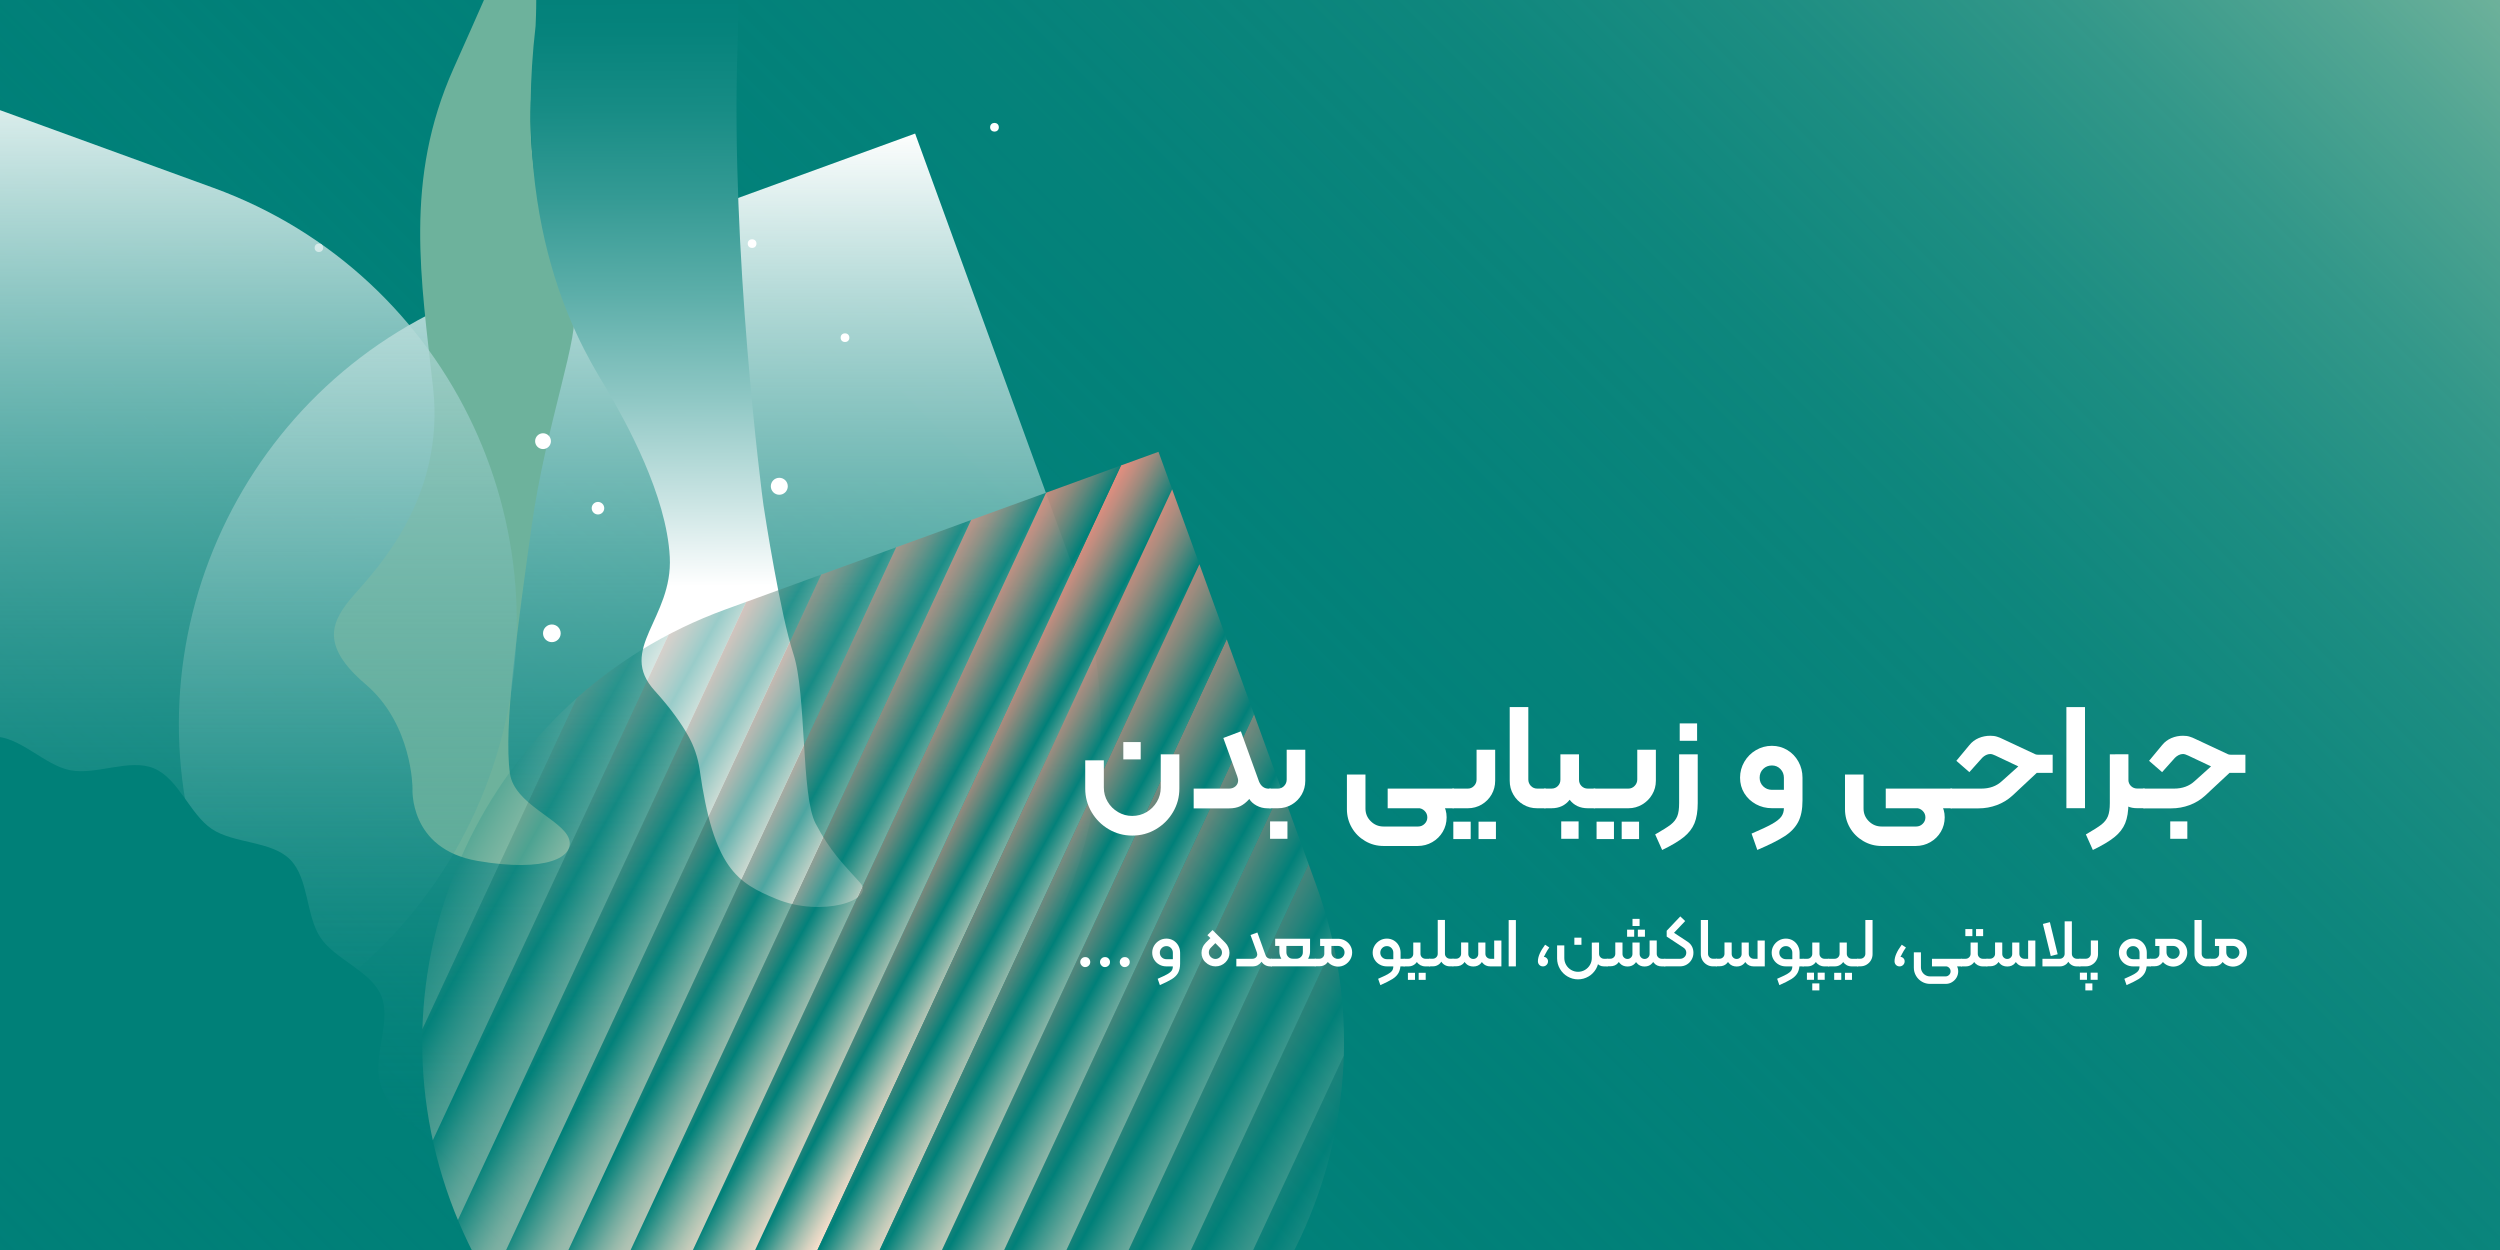 <?xml version="1.0" encoding="utf-8"?>
<!-- Generator: Adobe Illustrator 28.4.1, SVG Export Plug-In . SVG Version: 6.00 Build 0)  -->
<svg version="1.1" id="Layer_1" xmlns="http://www.w3.org/2000/svg" xmlns:xlink="http://www.w3.org/1999/xlink" x="0px" y="0px"
	 viewBox="0 0 430 215" style="enable-background:new 0 0 430 215;" xml:space="preserve">
<rect x="0" y="0" width="430" height="215" fill="#333333" stroke="none"/>
<style type="text/css">
	
		.st0{clip-path:url(#SVGID_00000094594849949212583590000013026545716752619703_);fill:url(#SVGID_00000156586267582932437070000006220270766822556577_);}
	.st1{clip-path:url(#SVGID_00000094594849949212583590000013026545716752619703_);fill:none;}
	
		.st2{clip-path:url(#SVGID_00000094594849949212583590000013026545716752619703_);fill:url(#SVGID_00000084521164016430613080000002232448953787356090_);}
	.st3{clip-path:url(#SVGID_00000094594849949212583590000013026545716752619703_);fill:#6DB29C;}
	
		.st4{clip-path:url(#SVGID_00000094594849949212583590000013026545716752619703_);fill:url(#SVGID_00000056413315786159403930000011833984911155817859_);}
	.st5{clip-path:url(#SVGID_00000094594849949212583590000013026545716752619703_);}
	.st6{fill:#FFFFFF;}
	
		.st7{clip-path:url(#SVGID_00000094594849949212583590000013026545716752619703_);fill:url(#SVGID_00000061466525359911481650000003998697219920358072_);}
	.st8{clip-path:url(#SVGID_00000088131516466358777300000010859601764462568068_);}
	.st9{fill:url(#SVGID_00000101078420470362709290000014723713115572990106_);}
	.st10{opacity:0.9;fill:url(#SVGID_00000031928034159711722660000015847092876742476715_);}
	.st11{opacity:0.2;fill:url(#SVGID_00000152236163352112139560000017551385636012359608_);}
	.st12{opacity:0.1;fill:url(#SVGID_00000075122448661657161310000010139723161313513658_);}
	.st13{opacity:0.8;fill:url(#SVGID_00000142177482127709452140000000336192107993411252_);}
	.st14{opacity:0.7;fill:url(#SVGID_00000104664782683957222580000007633685331536213438_);}
	.st15{opacity:0.6;fill:url(#SVGID_00000067957627532626154380000015983235479101587115_);}
	.st16{opacity:0.5;fill:url(#SVGID_00000150806381364853711720000003405859242671744440_);}
	.st17{opacity:0.4;fill:url(#SVGID_00000154405476986022348450000016303080454065454476_);}
	.st18{opacity:0.3;fill:url(#SVGID_00000080907509919681068020000015737393649005104539_);}
	.st19{opacity:0.1;fill:url(#SVGID_00000032626286804305564360000007788996562861536408_);}
	.st20{opacity:0.2;fill:url(#SVGID_00000081624240596203498690000016575821724150152629_);}
	.st21{opacity:0.9;fill:url(#SVGID_00000090975116672158388690000000960529498810798764_);}
	.st22{opacity:0.3;fill:url(#SVGID_00000086687740594626678200000005256163802988129416_);}
	.st23{opacity:0.4;fill:url(#SVGID_00000058548162570054296600000009947556970867812507_);}
	.st24{opacity:0.5;fill:url(#SVGID_00000150811938851072315870000007209521259072258448_);}
	.st25{opacity:0.6;fill:url(#SVGID_00000108269015315934775090000012455847353704447678_);}
	.st26{opacity:0.7;fill:url(#SVGID_00000138552431397507831920000015885290174637612724_);}
	.st27{opacity:0.8;fill:url(#SVGID_00000175283456566219373650000012261489099124148916_);}
	.st28{clip-path:url(#SVGID_00000094594849949212583590000013026545716752619703_);fill:#008078;}
</style>
<g>
	<g>
		<g>
			<defs>
				<rect id="SVGID_1_" x="0" width="430" height="215"/>
			</defs>
			<use xlink:href="#SVGID_1_"  style="overflow:visible;fill:#008078;"/>
			<clipPath id="SVGID_00000010270290362750533170000018423226742914972820_">
				<use xlink:href="#SVGID_1_"  style="overflow:visible;"/>
			</clipPath>
			
				<linearGradient id="SVGID_00000138532476985906524410000016852913630106767746_" gradientUnits="userSpaceOnUse" x1="865.681" y1="975.995" x2="1188.181" y2="1298.495" gradientTransform="matrix(0 -1 1 0 -922.245 1134.431)">
				<stop  offset="0" style="stop-color:#008079;stop-opacity:0"/>
				<stop  offset="0.442" style="stop-color:#02817A;stop-opacity:0.442"/>
				<stop  offset="0.601" style="stop-color:#09847C;stop-opacity:0.601"/>
				<stop  offset="0.715" style="stop-color:#14897F;stop-opacity:0.715"/>
				<stop  offset="0.806" style="stop-color:#259185;stop-opacity:0.806"/>
				<stop  offset="0.885" style="stop-color:#3B9B8C;stop-opacity:0.885"/>
				<stop  offset="0.953" style="stop-color:#56A794;stop-opacity:0.953"/>
				<stop  offset="1" style="stop-color:#6DB19B"/>
			</linearGradient>
			
				<polygon style="clip-path:url(#SVGID_00000010270290362750533170000018423226742914972820_);fill:url(#SVGID_00000138532476985906524410000016852913630106767746_);" points="
				430,0 430,215 0,215 0,0 			"/>
			
				<rect x="0" style="clip-path:url(#SVGID_00000010270290362750533170000018423226742914972820_);fill:none;" width="215" height="215"/>
			
				<linearGradient id="SVGID_00000104703927607387747720000000878142452106505100_" gradientUnits="userSpaceOnUse" x1="1495.856" y1="488.832" x2="1572.288" y2="324.923" gradientTransform="matrix(-0.906 -0.423 -0.423 0.906 1672.334 392.968)">
				<stop  offset="0" style="stop-color:#008078;stop-opacity:0"/>
				<stop  offset="0.509" style="stop-color:#80C0BC;stop-opacity:0.509"/>
				<stop  offset="1" style="stop-color:#FFFFFF"/>
			</linearGradient>
			
				<path style="clip-path:url(#SVGID_00000010270290362750533170000018423226742914972820_);fill:url(#SVGID_00000104703927607387747720000000878142452106505100_);" d="
				M82.93,50.08l74.47-27.11l27.11,74.47c14.97,41.13-6.24,86.61-47.37,101.58l0,0c-41.13,14.97-86.61-6.24-101.58-47.37l0,0
				C20.6,110.53,41.8,65.05,82.93,50.08z"/>
			<path style="clip-path:url(#SVGID_00000010270290362750533170000018423226742914972820_);fill:#6DB29C;" d="M70.95,135.56
				c0,0-0.01-10.99-8.04-17.84c-8.03-6.85-5.9-10.96-1.98-15.45c3.92-4.48,15.62-16.67,13.57-35.47c-2.05-18.8-5.05-35.82,3.5-55
				s11.32-25.02,12.32-34.15c1-9.14,3.18,20.28,1.24,36.85c-1.94,16.56,5.42,36.04,6.96,39.05c1.54,3.01-4.66,19.62-7.07,36.9
				c-2.41,17.28-4.86,34.69-3.74,42.57c0.71,5.27,8.86,7.88,10.11,11.14c1.24,3.26-3.85,5.96-15.71,3.91S70.95,135.56,70.95,135.56z
				"/>
			
				<linearGradient id="SVGID_00000172419601410204779940000013444611461826181044_" gradientUnits="userSpaceOnUse" x1="114.104" y1="100.856" x2="113.571" y2="-35.627">
				<stop  offset="0" style="stop-color:#FFFFFF"/>
				<stop  offset="0.103" style="stop-color:#CCE5E4"/>
				<stop  offset="0.238" style="stop-color:#8EC7C4"/>
				<stop  offset="0.369" style="stop-color:#5CAEA9"/>
				<stop  offset="0.49" style="stop-color:#349A94"/>
				<stop  offset="0.601" style="stop-color:#178C85"/>
				<stop  offset="0.698" style="stop-color:#06837C"/>
				<stop  offset="0.769" style="stop-color:#008079"/>
			</linearGradient>
			
				<path style="clip-path:url(#SVGID_00000010270290362750533170000018423226742914972820_);fill:url(#SVGID_00000172419601410204779940000013444611461826181044_);" d="
				M120.34,132.37c-0.29-2.05-0.96-4.03-1.98-5.84c-1.11-1.96-2.89-4.58-5.73-7.7c-6.55-7.18,3.13-12.42,2.57-23.05
				c-0.56-10.63-7.5-23.13-10.82-28.8S87.81,41.71,92.12,4.49C93.83-27.23,79.4-50.55,79.4-50.55s17.18-19.92,41.14-6.8
				c0,0,7.49,30.89,6.31,65.63c-1.19,34.74,4.19,76.77,4.47,78.63c0.28,1.87,2.89,18.7,5.14,25.55c2.26,6.85,1.31,24.35,3.81,29.16
				c2.5,4.81,4.84,7.07,7.68,10.22c2.71,3.01-6.65,5.99-14.42,2.78C126.79,151.84,122.74,149.37,120.34,132.37z"/>
			<g style="clip-path:url(#SVGID_00000010270290362750533170000018423226742914972820_);">
				<circle class="st6" cx="145.34" cy="58.08" r="0.75"/>
				<circle class="st6" cx="94.92" cy="108.93" r="1.52"/>
				<circle class="st6" cx="93.4" cy="75.88" r="1.36"/>
				<circle class="st6" cx="54.85" cy="42.62" r="0.73"/>
				<circle class="st6" cx="102.85" cy="87.41" r="1.08"/>
				<circle class="st6" cx="134.04" cy="83.64" r="1.46"/>
				<circle class="st6" cx="129.36" cy="41.9" r="0.75"/>
				<circle class="st6" cx="171.05" cy="21.89" r="0.75"/>
			</g>
			
				<linearGradient id="SVGID_00000142886313691976315480000017593659752128356511_" gradientUnits="userSpaceOnUse" x1="229.734" y1="-121.174" x2="306.167" y2="-285.084" gradientTransform="matrix(0.906 -0.423 0.423 0.906 -147.397 392.968)">
				<stop  offset="0" style="stop-color:#008078;stop-opacity:0"/>
				<stop  offset="0.509" style="stop-color:#80C0BC;stop-opacity:0.509"/>
				<stop  offset="1" style="stop-color:#FFFFFF"/>
			</linearGradient>
			
				<path style="clip-path:url(#SVGID_00000010270290362750533170000018423226742914972820_);fill:url(#SVGID_00000142886313691976315480000017593659752128356511_);" d="
				M36.71,32.31L-37.76,5.2l-27.11,74.47c-14.97,41.13,6.24,86.61,47.37,101.58l0,0c41.13,14.97,86.61-6.24,101.58-47.37l0,0
				C99.05,92.76,77.84,47.28,36.71,32.31z"/>
			
				<rect x="-1.19" style="clip-path:url(#SVGID_00000010270290362750533170000018423226742914972820_);fill:none;" width="215" height="215"/>
			<g style="clip-path:url(#SVGID_00000010270290362750533170000018423226742914972820_);">
				<defs>
					<path id="SVGID_00000183948555855765236320000002691480278967194550_" d="M77.42,206.4L77.42,206.4
						c-14.97-41.13,6.24-86.61,47.37-101.58l74.47-27.11l27.11,74.47c14.97,41.13-6.24,86.61-47.37,101.58l0,0
						C137.87,268.74,92.39,247.53,77.42,206.4z"/>
				</defs>
				<clipPath id="SVGID_00000118381332917018205460000013335595344333222030_">
					<use xlink:href="#SVGID_00000183948555855765236320000002691480278967194550_"  style="overflow:visible;"/>
				</clipPath>
				<g style="clip-path:url(#SVGID_00000118381332917018205460000013335595344333222030_);">
					
						<linearGradient id="SVGID_00000113321146097585878690000002676024038544924095_" gradientUnits="userSpaceOnUse" x1="6668.165" y1="3628.714" x2="6691.135" y2="3630.321" gradientTransform="matrix(0.906 0.423 -0.423 0.906 -4361.087 -5947.98)">
						<stop  offset="0" style="stop-color:#F79080"/>
						<stop  offset="0.053" style="stop-color:#F19080"/>
						<stop  offset="0.125" style="stop-color:#DF8E7F"/>
						<stop  offset="0.208" style="stop-color:#C28D7F"/>
						<stop  offset="0.3" style="stop-color:#9A8A7D"/>
						<stop  offset="0.398" style="stop-color:#66877C"/>
						<stop  offset="0.501" style="stop-color:#28837A"/>
						<stop  offset="0.562" style="stop-color:#008079"/>
						<stop  offset="0.584" style="stop-color:#10867E"/>
						<stop  offset="0.703" style="stop-color:#64A69A"/>
						<stop  offset="0.808" style="stop-color:#A6BFB0"/>
						<stop  offset="0.896" style="stop-color:#D6D2C0"/>
						<stop  offset="0.962" style="stop-color:#F4DDCA"/>
						<stop  offset="1" style="stop-color:#FFE1CE"/>
					</linearGradient>
					<polygon style="fill:url(#SVGID_00000113321146097585878690000002676024038544924095_);" points="122.8,253.18 114,249.07 
						194.86,75.67 203.66,79.77 					"/>
					
						<linearGradient id="SVGID_00000160187231807158853410000008001726327745294995_" gradientUnits="userSpaceOnUse" x1="6658.46" y1="3628.714" x2="6681.431" y2="3630.321" gradientTransform="matrix(0.906 0.423 -0.423 0.906 -4361.087 -5947.98)">
						<stop  offset="0" style="stop-color:#F79080"/>
						<stop  offset="0.053" style="stop-color:#F19080"/>
						<stop  offset="0.125" style="stop-color:#DF8E7F"/>
						<stop  offset="0.208" style="stop-color:#C28D7F"/>
						<stop  offset="0.3" style="stop-color:#9A8A7D"/>
						<stop  offset="0.398" style="stop-color:#66877C"/>
						<stop  offset="0.501" style="stop-color:#28837A"/>
						<stop  offset="0.562" style="stop-color:#008079"/>
						<stop  offset="0.584" style="stop-color:#10867E"/>
						<stop  offset="0.703" style="stop-color:#64A69A"/>
						<stop  offset="0.808" style="stop-color:#A6BFB0"/>
						<stop  offset="0.896" style="stop-color:#D6D2C0"/>
						<stop  offset="0.962" style="stop-color:#F4DDCA"/>
						<stop  offset="1" style="stop-color:#FFE1CE"/>
					</linearGradient>
					<polygon style="opacity:0.9;fill:url(#SVGID_00000160187231807158853410000008001726327745294995_);" points="114,249.07 
						105.21,244.97 186.07,71.57 194.86,75.67 					"/>
					
						<linearGradient id="SVGID_00000114755323183710878010000013621979300924308361_" gradientUnits="userSpaceOnUse" x1="6590.533" y1="3628.714" x2="6613.503" y2="3630.321" gradientTransform="matrix(0.906 0.423 -0.423 0.906 -4361.087 -5947.98)">
						<stop  offset="0" style="stop-color:#F79080"/>
						<stop  offset="0.053" style="stop-color:#F19080"/>
						<stop  offset="0.125" style="stop-color:#DF8E7F"/>
						<stop  offset="0.208" style="stop-color:#C28D7F"/>
						<stop  offset="0.3" style="stop-color:#9A8A7D"/>
						<stop  offset="0.398" style="stop-color:#66877C"/>
						<stop  offset="0.501" style="stop-color:#28837A"/>
						<stop  offset="0.562" style="stop-color:#008079"/>
						<stop  offset="0.584" style="stop-color:#10867E"/>
						<stop  offset="0.703" style="stop-color:#64A69A"/>
						<stop  offset="0.808" style="stop-color:#A6BFB0"/>
						<stop  offset="0.896" style="stop-color:#D6D2C0"/>
						<stop  offset="0.962" style="stop-color:#F4DDCA"/>
						<stop  offset="1" style="stop-color:#FFE1CE"/>
					</linearGradient>
					<polygon style="opacity:0.2;fill:url(#SVGID_00000114755323183710878010000013621979300924308361_);" points="52.44,220.37 
						43.64,216.27 124.51,42.86 133.3,46.96 					"/>
					
						<linearGradient id="SVGID_00000108280199784472853530000006085026264211874476_" gradientUnits="userSpaceOnUse" x1="6580.829" y1="3628.714" x2="6603.799" y2="3630.321" gradientTransform="matrix(0.906 0.423 -0.423 0.906 -4361.087 -5947.98)">
						<stop  offset="0" style="stop-color:#F79080"/>
						<stop  offset="0.053" style="stop-color:#F19080"/>
						<stop  offset="0.125" style="stop-color:#DF8E7F"/>
						<stop  offset="0.208" style="stop-color:#C28D7F"/>
						<stop  offset="0.3" style="stop-color:#9A8A7D"/>
						<stop  offset="0.398" style="stop-color:#66877C"/>
						<stop  offset="0.501" style="stop-color:#28837A"/>
						<stop  offset="0.562" style="stop-color:#008079"/>
						<stop  offset="0.584" style="stop-color:#10867E"/>
						<stop  offset="0.703" style="stop-color:#64A69A"/>
						<stop  offset="0.808" style="stop-color:#A6BFB0"/>
						<stop  offset="0.896" style="stop-color:#D6D2C0"/>
						<stop  offset="0.962" style="stop-color:#F4DDCA"/>
						<stop  offset="1" style="stop-color:#FFE1CE"/>
					</linearGradient>
					<polygon style="opacity:0.1;fill:url(#SVGID_00000108280199784472853530000006085026264211874476_);" points="43.64,216.27 
						34.85,212.17 115.71,38.76 124.51,42.86 					"/>
					
						<linearGradient id="SVGID_00000078729662419932748140000014143670552565265584_" gradientUnits="userSpaceOnUse" x1="6648.756" y1="3628.714" x2="6671.727" y2="3630.321" gradientTransform="matrix(0.906 0.423 -0.423 0.906 -4361.087 -5947.98)">
						<stop  offset="0" style="stop-color:#F79080"/>
						<stop  offset="0.053" style="stop-color:#F19080"/>
						<stop  offset="0.125" style="stop-color:#DF8E7F"/>
						<stop  offset="0.208" style="stop-color:#C28D7F"/>
						<stop  offset="0.3" style="stop-color:#9A8A7D"/>
						<stop  offset="0.398" style="stop-color:#66877C"/>
						<stop  offset="0.501" style="stop-color:#28837A"/>
						<stop  offset="0.562" style="stop-color:#008079"/>
						<stop  offset="0.584" style="stop-color:#10867E"/>
						<stop  offset="0.703" style="stop-color:#64A69A"/>
						<stop  offset="0.808" style="stop-color:#A6BFB0"/>
						<stop  offset="0.896" style="stop-color:#D6D2C0"/>
						<stop  offset="0.962" style="stop-color:#F4DDCA"/>
						<stop  offset="1" style="stop-color:#FFE1CE"/>
					</linearGradient>
					<polygon style="opacity:0.8;fill:url(#SVGID_00000078729662419932748140000014143670552565265584_);" points="105.21,244.97 
						96.41,240.87 177.27,67.47 186.07,71.57 					"/>
					
						<linearGradient id="SVGID_00000075164733052483541790000005171660598426842029_" gradientUnits="userSpaceOnUse" x1="6639.052" y1="3628.714" x2="6662.023" y2="3630.321" gradientTransform="matrix(0.906 0.423 -0.423 0.906 -4361.087 -5947.98)">
						<stop  offset="0" style="stop-color:#F79080"/>
						<stop  offset="0.053" style="stop-color:#F19080"/>
						<stop  offset="0.125" style="stop-color:#DF8E7F"/>
						<stop  offset="0.208" style="stop-color:#C28D7F"/>
						<stop  offset="0.3" style="stop-color:#9A8A7D"/>
						<stop  offset="0.398" style="stop-color:#66877C"/>
						<stop  offset="0.501" style="stop-color:#28837A"/>
						<stop  offset="0.562" style="stop-color:#008079"/>
						<stop  offset="0.584" style="stop-color:#10867E"/>
						<stop  offset="0.703" style="stop-color:#64A69A"/>
						<stop  offset="0.808" style="stop-color:#A6BFB0"/>
						<stop  offset="0.896" style="stop-color:#D6D2C0"/>
						<stop  offset="0.962" style="stop-color:#F4DDCA"/>
						<stop  offset="1" style="stop-color:#FFE1CE"/>
					</linearGradient>
					<polygon style="opacity:0.7;fill:url(#SVGID_00000075164733052483541790000005171660598426842029_);" points="96.41,240.87 
						87.62,236.77 168.48,63.36 177.27,67.47 					"/>
					
						<linearGradient id="SVGID_00000031204526968424573820000006087484685469472191_" gradientUnits="userSpaceOnUse" x1="6629.349" y1="3628.714" x2="6652.319" y2="3630.321" gradientTransform="matrix(0.906 0.423 -0.423 0.906 -4361.087 -5947.98)">
						<stop  offset="0" style="stop-color:#F79080"/>
						<stop  offset="0.053" style="stop-color:#F19080"/>
						<stop  offset="0.125" style="stop-color:#DF8E7F"/>
						<stop  offset="0.208" style="stop-color:#C28D7F"/>
						<stop  offset="0.3" style="stop-color:#9A8A7D"/>
						<stop  offset="0.398" style="stop-color:#66877C"/>
						<stop  offset="0.501" style="stop-color:#28837A"/>
						<stop  offset="0.562" style="stop-color:#008079"/>
						<stop  offset="0.584" style="stop-color:#10867E"/>
						<stop  offset="0.703" style="stop-color:#64A69A"/>
						<stop  offset="0.808" style="stop-color:#A6BFB0"/>
						<stop  offset="0.896" style="stop-color:#D6D2C0"/>
						<stop  offset="0.962" style="stop-color:#F4DDCA"/>
						<stop  offset="1" style="stop-color:#FFE1CE"/>
					</linearGradient>
					<polygon style="opacity:0.6;fill:url(#SVGID_00000031204526968424573820000006087484685469472191_);" points="87.62,236.77 
						78.82,232.67 159.69,59.26 168.48,63.36 					"/>
					
						<linearGradient id="SVGID_00000106835156664021393650000014293885052827794850_" gradientUnits="userSpaceOnUse" x1="6619.645" y1="3628.714" x2="6642.615" y2="3630.321" gradientTransform="matrix(0.906 0.423 -0.423 0.906 -4361.087 -5947.98)">
						<stop  offset="0" style="stop-color:#F79080"/>
						<stop  offset="0.053" style="stop-color:#F19080"/>
						<stop  offset="0.125" style="stop-color:#DF8E7F"/>
						<stop  offset="0.208" style="stop-color:#C28D7F"/>
						<stop  offset="0.3" style="stop-color:#9A8A7D"/>
						<stop  offset="0.398" style="stop-color:#66877C"/>
						<stop  offset="0.501" style="stop-color:#28837A"/>
						<stop  offset="0.562" style="stop-color:#008079"/>
						<stop  offset="0.584" style="stop-color:#10867E"/>
						<stop  offset="0.703" style="stop-color:#64A69A"/>
						<stop  offset="0.808" style="stop-color:#A6BFB0"/>
						<stop  offset="0.896" style="stop-color:#D6D2C0"/>
						<stop  offset="0.962" style="stop-color:#F4DDCA"/>
						<stop  offset="1" style="stop-color:#FFE1CE"/>
					</linearGradient>
					<polygon style="opacity:0.5;fill:url(#SVGID_00000106835156664021393650000014293885052827794850_);" points="78.82,232.67 
						70.03,228.57 150.89,55.16 159.69,59.26 					"/>
					
						<linearGradient id="SVGID_00000060740779878356696620000003978432774692036011_" gradientUnits="userSpaceOnUse" x1="6609.94" y1="3628.714" x2="6632.911" y2="3630.321" gradientTransform="matrix(0.906 0.423 -0.423 0.906 -4361.087 -5947.98)">
						<stop  offset="0" style="stop-color:#F79080"/>
						<stop  offset="0.053" style="stop-color:#F19080"/>
						<stop  offset="0.125" style="stop-color:#DF8E7F"/>
						<stop  offset="0.208" style="stop-color:#C28D7F"/>
						<stop  offset="0.3" style="stop-color:#9A8A7D"/>
						<stop  offset="0.398" style="stop-color:#66877C"/>
						<stop  offset="0.501" style="stop-color:#28837A"/>
						<stop  offset="0.562" style="stop-color:#008079"/>
						<stop  offset="0.584" style="stop-color:#10867E"/>
						<stop  offset="0.703" style="stop-color:#64A69A"/>
						<stop  offset="0.808" style="stop-color:#A6BFB0"/>
						<stop  offset="0.896" style="stop-color:#D6D2C0"/>
						<stop  offset="0.962" style="stop-color:#F4DDCA"/>
						<stop  offset="1" style="stop-color:#FFE1CE"/>
					</linearGradient>
					<polygon style="opacity:0.4;fill:url(#SVGID_00000060740779878356696620000003978432774692036011_);" points="70.03,228.57 
						61.23,224.47 142.1,51.06 150.89,55.16 					"/>
					
						<linearGradient id="SVGID_00000080200636743250853860000013637560074272436651_" gradientUnits="userSpaceOnUse" x1="6600.237" y1="3628.714" x2="6623.208" y2="3630.321" gradientTransform="matrix(0.906 0.423 -0.423 0.906 -4361.087 -5947.98)">
						<stop  offset="0" style="stop-color:#F79080"/>
						<stop  offset="0.053" style="stop-color:#F19080"/>
						<stop  offset="0.125" style="stop-color:#DF8E7F"/>
						<stop  offset="0.208" style="stop-color:#C28D7F"/>
						<stop  offset="0.3" style="stop-color:#9A8A7D"/>
						<stop  offset="0.398" style="stop-color:#66877C"/>
						<stop  offset="0.501" style="stop-color:#28837A"/>
						<stop  offset="0.562" style="stop-color:#008079"/>
						<stop  offset="0.584" style="stop-color:#10867E"/>
						<stop  offset="0.703" style="stop-color:#64A69A"/>
						<stop  offset="0.808" style="stop-color:#A6BFB0"/>
						<stop  offset="0.896" style="stop-color:#D6D2C0"/>
						<stop  offset="0.962" style="stop-color:#F4DDCA"/>
						<stop  offset="1" style="stop-color:#FFE1CE"/>
					</linearGradient>
					<polygon style="opacity:0.3;fill:url(#SVGID_00000080200636743250853860000013637560074272436651_);" points="61.23,224.47 
						52.44,220.37 133.3,46.96 142.1,51.06 					"/>
					
						<linearGradient id="SVGID_00000054238840129313874490000003849544653528560262_" gradientUnits="userSpaceOnUse" x1="6755.5" y1="3628.714" x2="6778.471" y2="3630.321" gradientTransform="matrix(0.906 0.423 -0.423 0.906 -4361.087 -5947.98)">
						<stop  offset="0" style="stop-color:#F79080"/>
						<stop  offset="0.053" style="stop-color:#F19080"/>
						<stop  offset="0.125" style="stop-color:#DF8E7F"/>
						<stop  offset="0.208" style="stop-color:#C28D7F"/>
						<stop  offset="0.3" style="stop-color:#9A8A7D"/>
						<stop  offset="0.398" style="stop-color:#66877C"/>
						<stop  offset="0.501" style="stop-color:#28837A"/>
						<stop  offset="0.562" style="stop-color:#008079"/>
						<stop  offset="0.584" style="stop-color:#10867E"/>
						<stop  offset="0.703" style="stop-color:#64A69A"/>
						<stop  offset="0.808" style="stop-color:#A6BFB0"/>
						<stop  offset="0.896" style="stop-color:#D6D2C0"/>
						<stop  offset="0.962" style="stop-color:#F4DDCA"/>
						<stop  offset="1" style="stop-color:#FFE1CE"/>
					</linearGradient>
					<polygon style="opacity:0.1;fill:url(#SVGID_00000054238840129313874490000003849544653528560262_);" points="201.95,290.09 
						193.16,285.98 274.02,112.58 282.81,116.68 					"/>
					
						<linearGradient id="SVGID_00000059277980485165008390000013965501864778406808_" gradientUnits="userSpaceOnUse" x1="6745.796" y1="3628.714" x2="6768.767" y2="3630.321" gradientTransform="matrix(0.906 0.423 -0.423 0.906 -4361.087 -5947.98)">
						<stop  offset="0" style="stop-color:#F79080"/>
						<stop  offset="0.053" style="stop-color:#F19080"/>
						<stop  offset="0.125" style="stop-color:#DF8E7F"/>
						<stop  offset="0.208" style="stop-color:#C28D7F"/>
						<stop  offset="0.3" style="stop-color:#9A8A7D"/>
						<stop  offset="0.398" style="stop-color:#66877C"/>
						<stop  offset="0.501" style="stop-color:#28837A"/>
						<stop  offset="0.562" style="stop-color:#008079"/>
						<stop  offset="0.584" style="stop-color:#10867E"/>
						<stop  offset="0.703" style="stop-color:#64A69A"/>
						<stop  offset="0.808" style="stop-color:#A6BFB0"/>
						<stop  offset="0.896" style="stop-color:#D6D2C0"/>
						<stop  offset="0.962" style="stop-color:#F4DDCA"/>
						<stop  offset="1" style="stop-color:#FFE1CE"/>
					</linearGradient>
					<polygon style="opacity:0.2;fill:url(#SVGID_00000059277980485165008390000013965501864778406808_);" points="193.16,285.98 
						184.36,281.88 265.22,108.48 274.02,112.58 					"/>
					
						<linearGradient id="SVGID_00000100358157415015983460000011016415498776139396_" gradientUnits="userSpaceOnUse" x1="6677.868" y1="3628.714" x2="6700.839" y2="3630.321" gradientTransform="matrix(0.906 0.423 -0.423 0.906 -4361.087 -5947.98)">
						<stop  offset="0" style="stop-color:#F79080"/>
						<stop  offset="0.053" style="stop-color:#F19080"/>
						<stop  offset="0.125" style="stop-color:#DF8E7F"/>
						<stop  offset="0.208" style="stop-color:#C28D7F"/>
						<stop  offset="0.3" style="stop-color:#9A8A7D"/>
						<stop  offset="0.398" style="stop-color:#66877C"/>
						<stop  offset="0.501" style="stop-color:#28837A"/>
						<stop  offset="0.562" style="stop-color:#008079"/>
						<stop  offset="0.584" style="stop-color:#10867E"/>
						<stop  offset="0.703" style="stop-color:#64A69A"/>
						<stop  offset="0.808" style="stop-color:#A6BFB0"/>
						<stop  offset="0.896" style="stop-color:#D6D2C0"/>
						<stop  offset="0.962" style="stop-color:#F4DDCA"/>
						<stop  offset="1" style="stop-color:#FFE1CE"/>
					</linearGradient>
					<polygon style="opacity:0.9;fill:url(#SVGID_00000100358157415015983460000011016415498776139396_);" points="131.59,257.28 
						122.8,253.18 203.66,79.77 212.45,83.87 					"/>
					
						<linearGradient id="SVGID_00000010284445747659236930000005998046973526754456_" gradientUnits="userSpaceOnUse" x1="6736.092" y1="3628.714" x2="6759.063" y2="3630.321" gradientTransform="matrix(0.906 0.423 -0.423 0.906 -4361.087 -5947.98)">
						<stop  offset="0" style="stop-color:#F79080"/>
						<stop  offset="0.053" style="stop-color:#F19080"/>
						<stop  offset="0.125" style="stop-color:#DF8E7F"/>
						<stop  offset="0.208" style="stop-color:#C28D7F"/>
						<stop  offset="0.3" style="stop-color:#9A8A7D"/>
						<stop  offset="0.398" style="stop-color:#66877C"/>
						<stop  offset="0.501" style="stop-color:#28837A"/>
						<stop  offset="0.562" style="stop-color:#008079"/>
						<stop  offset="0.584" style="stop-color:#10867E"/>
						<stop  offset="0.703" style="stop-color:#64A69A"/>
						<stop  offset="0.808" style="stop-color:#A6BFB0"/>
						<stop  offset="0.896" style="stop-color:#D6D2C0"/>
						<stop  offset="0.962" style="stop-color:#F4DDCA"/>
						<stop  offset="1" style="stop-color:#FFE1CE"/>
					</linearGradient>
					<polygon style="opacity:0.3;fill:url(#SVGID_00000010284445747659236930000005998046973526754456_);" points="184.36,281.88 
						175.57,277.78 256.43,104.38 265.22,108.48 					"/>
					
						<linearGradient id="SVGID_00000008120598861094020440000017177539653633125550_" gradientUnits="userSpaceOnUse" x1="6726.388" y1="3628.714" x2="6749.359" y2="3630.321" gradientTransform="matrix(0.906 0.423 -0.423 0.906 -4361.087 -5947.98)">
						<stop  offset="0" style="stop-color:#F79080"/>
						<stop  offset="0.053" style="stop-color:#F19080"/>
						<stop  offset="0.125" style="stop-color:#DF8E7F"/>
						<stop  offset="0.208" style="stop-color:#C28D7F"/>
						<stop  offset="0.3" style="stop-color:#9A8A7D"/>
						<stop  offset="0.398" style="stop-color:#66877C"/>
						<stop  offset="0.501" style="stop-color:#28837A"/>
						<stop  offset="0.562" style="stop-color:#008079"/>
						<stop  offset="0.584" style="stop-color:#10867E"/>
						<stop  offset="0.703" style="stop-color:#64A69A"/>
						<stop  offset="0.808" style="stop-color:#A6BFB0"/>
						<stop  offset="0.896" style="stop-color:#D6D2C0"/>
						<stop  offset="0.962" style="stop-color:#F4DDCA"/>
						<stop  offset="1" style="stop-color:#FFE1CE"/>
					</linearGradient>
					<polygon style="opacity:0.4;fill:url(#SVGID_00000008120598861094020440000017177539653633125550_);" points="175.57,277.78 
						166.77,273.68 247.63,100.27 256.43,104.38 					"/>
					
						<linearGradient id="SVGID_00000119805319885025466000000004586082956628908685_" gradientUnits="userSpaceOnUse" x1="6716.684" y1="3628.714" x2="6739.655" y2="3630.321" gradientTransform="matrix(0.906 0.423 -0.423 0.906 -4361.087 -5947.98)">
						<stop  offset="0" style="stop-color:#F79080"/>
						<stop  offset="0.053" style="stop-color:#F19080"/>
						<stop  offset="0.125" style="stop-color:#DF8E7F"/>
						<stop  offset="0.208" style="stop-color:#C28D7F"/>
						<stop  offset="0.3" style="stop-color:#9A8A7D"/>
						<stop  offset="0.398" style="stop-color:#66877C"/>
						<stop  offset="0.501" style="stop-color:#28837A"/>
						<stop  offset="0.562" style="stop-color:#008079"/>
						<stop  offset="0.584" style="stop-color:#10867E"/>
						<stop  offset="0.703" style="stop-color:#64A69A"/>
						<stop  offset="0.808" style="stop-color:#A6BFB0"/>
						<stop  offset="0.896" style="stop-color:#D6D2C0"/>
						<stop  offset="0.962" style="stop-color:#F4DDCA"/>
						<stop  offset="1" style="stop-color:#FFE1CE"/>
					</linearGradient>
					<polygon style="opacity:0.5;fill:url(#SVGID_00000119805319885025466000000004586082956628908685_);" points="166.77,273.68 
						157.98,269.58 238.84,96.17 247.63,100.27 					"/>
					
						<linearGradient id="SVGID_00000113312338797361542630000016897477748638898367_" gradientUnits="userSpaceOnUse" x1="6706.98" y1="3628.714" x2="6729.951" y2="3630.321" gradientTransform="matrix(0.906 0.423 -0.423 0.906 -4361.087 -5947.98)">
						<stop  offset="0" style="stop-color:#F79080"/>
						<stop  offset="0.053" style="stop-color:#F19080"/>
						<stop  offset="0.125" style="stop-color:#DF8E7F"/>
						<stop  offset="0.208" style="stop-color:#C28D7F"/>
						<stop  offset="0.3" style="stop-color:#9A8A7D"/>
						<stop  offset="0.398" style="stop-color:#66877C"/>
						<stop  offset="0.501" style="stop-color:#28837A"/>
						<stop  offset="0.562" style="stop-color:#008079"/>
						<stop  offset="0.584" style="stop-color:#10867E"/>
						<stop  offset="0.703" style="stop-color:#64A69A"/>
						<stop  offset="0.808" style="stop-color:#A6BFB0"/>
						<stop  offset="0.896" style="stop-color:#D6D2C0"/>
						<stop  offset="0.962" style="stop-color:#F4DDCA"/>
						<stop  offset="1" style="stop-color:#FFE1CE"/>
					</linearGradient>
					<polygon style="opacity:0.6;fill:url(#SVGID_00000113312338797361542630000016897477748638898367_);" points="157.98,269.58 
						149.18,265.48 230.04,92.07 238.84,96.17 					"/>
					
						<linearGradient id="SVGID_00000003783171284907458880000005504841656418878607_" gradientUnits="userSpaceOnUse" x1="6697.276" y1="3628.714" x2="6720.247" y2="3630.321" gradientTransform="matrix(0.906 0.423 -0.423 0.906 -4361.087 -5947.98)">
						<stop  offset="0" style="stop-color:#F79080"/>
						<stop  offset="0.053" style="stop-color:#F19080"/>
						<stop  offset="0.125" style="stop-color:#DF8E7F"/>
						<stop  offset="0.208" style="stop-color:#C28D7F"/>
						<stop  offset="0.3" style="stop-color:#9A8A7D"/>
						<stop  offset="0.398" style="stop-color:#66877C"/>
						<stop  offset="0.501" style="stop-color:#28837A"/>
						<stop  offset="0.562" style="stop-color:#008079"/>
						<stop  offset="0.584" style="stop-color:#10867E"/>
						<stop  offset="0.703" style="stop-color:#64A69A"/>
						<stop  offset="0.808" style="stop-color:#A6BFB0"/>
						<stop  offset="0.896" style="stop-color:#D6D2C0"/>
						<stop  offset="0.962" style="stop-color:#F4DDCA"/>
						<stop  offset="1" style="stop-color:#FFE1CE"/>
					</linearGradient>
					<polygon style="opacity:0.7;fill:url(#SVGID_00000003783171284907458880000005504841656418878607_);" points="149.18,265.48 
						140.39,261.38 221.25,87.97 230.04,92.07 					"/>
					
						<linearGradient id="SVGID_00000064325397533563710210000001005078514314191021_" gradientUnits="userSpaceOnUse" x1="6687.572" y1="3628.714" x2="6710.543" y2="3630.321" gradientTransform="matrix(0.906 0.423 -0.423 0.906 -4361.087 -5947.98)">
						<stop  offset="0" style="stop-color:#F79080"/>
						<stop  offset="0.053" style="stop-color:#F19080"/>
						<stop  offset="0.125" style="stop-color:#DF8E7F"/>
						<stop  offset="0.208" style="stop-color:#C28D7F"/>
						<stop  offset="0.3" style="stop-color:#9A8A7D"/>
						<stop  offset="0.398" style="stop-color:#66877C"/>
						<stop  offset="0.501" style="stop-color:#28837A"/>
						<stop  offset="0.562" style="stop-color:#008079"/>
						<stop  offset="0.584" style="stop-color:#10867E"/>
						<stop  offset="0.703" style="stop-color:#64A69A"/>
						<stop  offset="0.808" style="stop-color:#A6BFB0"/>
						<stop  offset="0.896" style="stop-color:#D6D2C0"/>
						<stop  offset="0.962" style="stop-color:#F4DDCA"/>
						<stop  offset="1" style="stop-color:#FFE1CE"/>
					</linearGradient>
					<polygon style="opacity:0.8;fill:url(#SVGID_00000064325397533563710210000001005078514314191021_);" points="140.39,261.38 
						131.59,257.28 212.45,83.87 221.25,87.97 					"/>
				</g>
			</g>
			<path style="clip-path:url(#SVGID_00000010270290362750533170000018423226742914972820_);fill:#008078;" d="M-1.19,126.67
				c4.67,0,8.8,4.93,13.22,5.8c4.55,0.9,10.25-2.06,14.43-0.32c4.26,1.77,6.19,7.9,9.98,10.44c3.82,2.55,10.22,2.01,13.45,5.24
				c3.24,3.24,2.69,9.64,5.24,13.45c2.54,3.79,8.67,5.72,10.44,9.98c1.74,4.19-1.22,9.88-0.32,14.43c0.87,4.42,5.8,8.55,5.8,13.22
				l-72.25,0L-1.19,126.67z"/>
		</g>
	</g>
	<g>
		<g>
			<path class="st6" d="M190.7,142.63c-1.24-0.73-2.22-1.71-2.95-2.95s-1.09-2.59-1.09-4.04v-4.86h3.2v4.68
				c0,0.88,0.22,1.7,0.66,2.44c0.44,0.75,1.04,1.34,1.79,1.78s1.56,0.66,2.43,0.66c0.9,0,1.72-0.22,2.47-0.66
				c0.75-0.44,1.34-1.04,1.78-1.78c0.44-0.75,0.66-1.56,0.66-2.44v-5.72h3.2v5.9c0,1.46-0.36,2.8-1.09,4.04
				c-0.73,1.24-1.71,2.22-2.95,2.95c-1.24,0.73-2.6,1.09-4.07,1.09C193.29,143.72,191.94,143.36,190.7,142.63z M193.21,127.63h2.99
				v2.99h-2.99V127.63z"/>
			<path class="st6" d="M205.32,135.64h6.08c0.43,0,0.8-0.13,1.1-0.39c0.3-0.26,0.46-0.61,0.46-1.04c0-0.12-0.05-0.36-0.16-0.7
				l-2.39-6.58l3.02-1.14l3.12,8.63c0.16,0.38,0.37,0.68,0.65,0.9c0.28,0.22,0.62,0.33,1.01,0.33h0.23c0.17,0,0.26,0.09,0.26,0.26
				v2.86c0,0.17-0.09,0.26-0.26,0.26h-0.39c-0.71,0-1.35-0.16-1.92-0.47c-0.57-0.31-0.99-0.69-1.25-1.14
				c-0.5,0.57-1.02,0.98-1.55,1.24c-0.53,0.25-1.17,0.38-1.94,0.38h-6.08V135.64z"/>
			<path class="st6" d="M218.19,138.76v-2.86c0-0.17,0.09-0.26,0.26-0.26h1.35c0.42,0,0.77-0.15,1.07-0.46
				c0.29-0.3,0.44-0.67,0.44-1.11v-5.12h3.2v5.33c0,0.87-0.21,1.66-0.62,2.38c-0.42,0.72-0.98,1.29-1.7,1.72
				c-0.72,0.42-1.51,0.64-2.38,0.64h-1.35C218.28,139.02,218.19,138.93,218.19,138.76z M218.45,141.28h2.99v2.99h-2.99V141.28z"/>
			<path class="st6" d="M231.66,133.22h3.2v5.85c0,0.85,0.3,1.58,0.91,2.18c0.61,0.61,1.34,0.91,2.21,0.91h5.93
				c0.43,0,0.81-0.15,1.12-0.46c0.31-0.3,0.47-0.67,0.47-1.11s-0.16-0.81-0.47-1.12c-0.31-0.31-0.69-0.47-1.12-0.47h-4.71v-2.76
				h4.63c0.94,0,1.78,0.17,2.54,0.52c0.75,0.35,1.35,0.85,1.79,1.51c0.44,0.66,0.66,1.43,0.66,2.31c0,0.9-0.22,1.73-0.66,2.48
				c-0.44,0.75-1.04,1.35-1.81,1.79c-0.76,0.44-1.6,0.66-2.52,0.66h-5.85c-1.14,0-2.2-0.28-3.17-0.85s-1.74-1.33-2.3-2.3
				s-0.84-2.03-0.84-3.17V133.22z M238.68,139.02v-3.38h11.26c0.17,0,0.26,0.09,0.26,0.26v2.86c0,0.17-0.09,0.26-0.26,0.26H238.68z"
				/>
			<path class="st6" d="M249.68,138.76v-2.86c0-0.17,0.09-0.26,0.26-0.26h2.52c0.42,0,0.77-0.15,1.07-0.46
				c0.29-0.3,0.44-0.67,0.44-1.11v-5.12h3.2v5.33c0,0.87-0.21,1.66-0.62,2.38c-0.42,0.72-0.98,1.29-1.7,1.72
				c-0.72,0.42-1.51,0.64-2.38,0.64h-2.52C249.77,139.02,249.68,138.93,249.68,138.76z M249.97,141.33h2.99v2.99h-2.99V141.33z
				 M254.31,141.33h2.99v2.99h-2.99V141.33z"/>
			<path class="st6" d="M261.99,138.38c-0.72-0.42-1.29-1-1.7-1.72c-0.42-0.72-0.62-1.51-0.62-2.38v-12.66h3.2v12.45
				c0,0.43,0.15,0.8,0.44,1.11c0.29,0.3,0.66,0.46,1.09,0.46h1.33c0.17,0,0.26,0.09,0.26,0.26v2.86c0,0.17-0.09,0.26-0.26,0.26
				h-1.35C263.5,139.02,262.71,138.81,261.99,138.38z"/>
			<path class="st6" d="M265.46,138.76v-2.86c0-0.17,0.09-0.26,0.26-0.26h1.14c0.43,0,0.8-0.15,1.09-0.44
				c0.29-0.29,0.44-0.66,0.44-1.09v-4.37h3.2v4.37c0,0.43,0.14,0.8,0.43,1.09c0.29,0.29,0.65,0.44,1.08,0.44h1.14
				c0.17,0,0.26,0.09,0.26,0.26v2.86c0,0.17-0.09,0.26-0.26,0.26h-1.14c-1.33,0-2.37-0.49-3.12-1.46c-0.75,0.97-1.79,1.46-3.12,1.46
				h-1.14C265.55,139.02,265.46,138.93,265.46,138.76z M268.53,141.28h2.99v2.99h-2.99V141.28z"/>
			<path class="st6" d="M273.99,138.76v-2.86c0-0.17,0.09-0.26,0.26-0.26h5.82c0.42,0,0.78-0.15,1.08-0.46
				c0.3-0.3,0.46-0.67,0.46-1.11v-5.12h3.2v5.33c0,0.87-0.21,1.66-0.64,2.38c-0.42,0.72-1,1.29-1.72,1.72
				c-0.72,0.42-1.5,0.64-2.35,0.64h-5.85C274.08,139.02,273.99,138.93,273.99,138.76z M274.61,141.33h2.99v2.99h-2.99V141.33z
				 M278.93,141.33h2.99v2.99h-2.99V141.33z"/>
			<path class="st6" d="M287.37,141.83c0.53-0.42,0.9-0.89,1.12-1.43c0.22-0.54,0.32-1.29,0.32-2.26v-8.4h3.2v8.4
				c0,1.4-0.19,2.56-0.56,3.46c-0.37,0.9-0.99,1.7-1.85,2.39c-0.86,0.69-2.09,1.43-3.71,2.21l-1.2-2.68
				C285.95,142.8,286.84,142.24,287.37,141.83z M288.91,124.43h2.99v2.99h-2.99V124.43z"/>
			<path class="st6" d="M304.77,141.73c0.76-0.42,1.29-0.84,1.6-1.25c0.3-0.41,0.46-0.9,0.46-1.47h-2.05
				c-1.01,0-1.93-0.23-2.77-0.69c-0.84-0.46-1.5-1.09-1.99-1.88c-0.49-0.8-0.73-1.69-0.73-2.68s0.25-1.9,0.74-2.74s1.16-1.51,2-2
				s1.75-0.74,2.74-0.74c0.97,0,1.86,0.25,2.67,0.74c0.81,0.49,1.44,1.16,1.9,2s0.69,1.75,0.69,2.74v3.93
				c0,1.53-0.25,2.76-0.75,3.71c-0.5,0.94-1.28,1.76-2.34,2.44c-1.06,0.68-2.62,1.47-4.68,2.35l-0.99-2.81
				C302.84,142.71,304.01,142.16,304.77,141.73z M306.83,135.85v-2.08c0-0.59-0.2-1.09-0.6-1.5c-0.4-0.41-0.88-0.61-1.46-0.61
				c-0.59,0-1.09,0.2-1.5,0.6s-0.61,0.9-0.61,1.51c0,0.59,0.2,1.08,0.61,1.48c0.41,0.4,0.91,0.6,1.5,0.6H306.83z"/>
			<path class="st6" d="M317.33,133.22h3.2v5.85c0,0.85,0.3,1.58,0.91,2.18c0.61,0.61,1.34,0.91,2.21,0.91h5.93
				c0.43,0,0.81-0.15,1.12-0.46c0.31-0.3,0.47-0.67,0.47-1.11s-0.16-0.81-0.47-1.12c-0.31-0.31-0.69-0.47-1.12-0.47h-4.71v-2.76
				h4.63c0.94,0,1.78,0.17,2.54,0.52c0.75,0.35,1.35,0.85,1.79,1.51c0.44,0.66,0.66,1.43,0.66,2.31c0,0.9-0.22,1.73-0.66,2.48
				c-0.44,0.75-1.04,1.35-1.81,1.79c-0.76,0.44-1.6,0.66-2.52,0.66h-5.85c-1.14,0-2.2-0.28-3.17-0.85s-1.74-1.33-2.3-2.3
				s-0.84-2.03-0.84-3.17V133.22z M324.35,139.02v-3.38h11.26c0.17,0,0.26,0.09,0.26,0.26v2.86c0,0.17-0.09,0.26-0.26,0.26H324.35z"
				/>
			<path class="st6" d="M335.35,138.76v-2.86c0-0.17,0.09-0.26,0.26-0.26h5.17c1.44,0,2.63-0.43,3.56-1.3l2.81-2.52l-3.95-1.87
				c-0.35-0.17-0.64-0.26-0.88-0.26c-0.24,0-0.49,0.06-0.73,0.18c-0.24,0.12-0.46,0.28-0.65,0.47l-2.21,2.47l-2.24-1.95l2.24-2.7
				c0.43-0.54,0.97-0.94,1.6-1.21c0.63-0.27,1.3-0.4,1.99-0.4c0.45,0,0.84,0.05,1.17,0.16c0.33,0.1,0.65,0.23,0.96,0.39l5.62,2.63
				c0.1,0.05,0.25,0.08,0.44,0.08h2.55v3.12h-2.73l-4.21,3.93c-0.78,0.71-1.67,1.25-2.67,1.62c-1,0.37-2.04,0.56-3.13,0.56h-4.71
				C335.44,139.02,335.35,138.93,335.35,138.76z"/>
			<path class="st6" d="M355.42,121.62h3.2v17.39h-3.2V121.62z"/>
			<path class="st6" d="M361.44,141.83c0.53-0.42,0.9-0.89,1.12-1.43s0.33-1.29,0.33-2.26v-8.4h3.2v8.4c0,1.4-0.19,2.56-0.56,3.46
				c-0.37,0.9-0.99,1.7-1.85,2.39c-0.86,0.69-2.09,1.43-3.71,2.21l-1.2-2.68C360.02,142.8,360.91,142.24,361.44,141.83z
				 M364.77,137.69c-0.63-0.88-0.95-2.02-0.95-3.41v-4.55h2.26v4.37c0,0.43,0.15,0.8,0.44,1.09c0.29,0.29,0.66,0.44,1.09,0.44h1.14
				c0.17,0,0.26,0.09,0.26,0.26v2.86c0,0.17-0.09,0.26-0.26,0.26h-1.14C366.35,139.02,365.4,138.58,364.77,137.69z"/>
			<path class="st6" d="M368.5,138.76v-2.86c0-0.17,0.09-0.26,0.26-0.26h5.17c1.44,0,2.63-0.43,3.56-1.3l2.81-2.52l-3.95-1.87
				c-0.35-0.17-0.64-0.26-0.88-0.26c-0.24,0-0.49,0.06-0.73,0.18c-0.24,0.12-0.46,0.28-0.65,0.47l-2.21,2.47l-2.24-1.95l2.24-2.7
				c0.43-0.54,0.97-0.94,1.6-1.21c0.63-0.27,1.3-0.4,1.99-0.4c0.45,0,0.84,0.05,1.17,0.16c0.33,0.1,0.65,0.23,0.96,0.39l5.62,2.63
				c0.1,0.05,0.25,0.08,0.44,0.08h2.55v3.12h-2.73l-4.21,3.93c-0.78,0.71-1.67,1.25-2.67,1.62c-1,0.37-2.04,0.56-3.13,0.56h-4.71
				C368.59,139.02,368.5,138.93,368.5,138.76z M373.28,141.28h2.94v2.99h-2.94V141.28z"/>
		</g>
	</g>
	<g>
		<g>
			<path class="st6" d="M186.06,166.08c-0.17-0.18-0.26-0.38-0.26-0.61c0-0.23,0.08-0.43,0.25-0.6c0.16-0.17,0.37-0.25,0.61-0.25
				c0.26,0,0.46,0.08,0.62,0.25c0.16,0.17,0.24,0.37,0.24,0.6c0,0.25-0.09,0.46-0.26,0.62s-0.37,0.25-0.61,0.25
				C186.43,166.35,186.24,166.26,186.06,166.08z"/>
			<path class="st6" d="M189.46,166.08c-0.17-0.18-0.26-0.38-0.26-0.61c0-0.23,0.08-0.43,0.25-0.6c0.16-0.17,0.37-0.25,0.61-0.25
				c0.26,0,0.46,0.08,0.62,0.25c0.16,0.17,0.24,0.37,0.24,0.6c0,0.25-0.09,0.46-0.26,0.62s-0.37,0.25-0.61,0.25
				C189.83,166.35,189.63,166.26,189.46,166.08z"/>
			<path class="st6" d="M192.86,166.08c-0.17-0.18-0.26-0.38-0.26-0.61c0-0.23,0.08-0.43,0.25-0.6c0.16-0.17,0.37-0.25,0.61-0.25
				c0.26,0,0.46,0.08,0.62,0.25c0.16,0.17,0.24,0.37,0.24,0.6c0,0.25-0.09,0.46-0.26,0.62s-0.37,0.25-0.61,0.25
				C193.23,166.35,193.03,166.26,192.86,166.08z"/>
			<path class="st6" d="M200.75,167.58c0.36-0.2,0.61-0.4,0.76-0.6c0.15-0.2,0.22-0.46,0.22-0.76h-1.1c-0.45,0-0.86-0.1-1.23-0.31
				c-0.37-0.2-0.67-0.49-0.89-0.85c-0.22-0.36-0.33-0.76-0.33-1.2s0.11-0.84,0.33-1.21c0.22-0.37,0.52-0.66,0.89-0.88
				c0.37-0.22,0.78-0.33,1.23-0.33c0.43,0,0.83,0.11,1.19,0.32c0.36,0.22,0.64,0.51,0.85,0.88c0.2,0.37,0.31,0.78,0.31,1.22v1.86
				c0,0.66-0.12,1.2-0.35,1.62c-0.24,0.42-0.59,0.77-1.06,1.06c-0.47,0.29-1.16,0.64-2.07,1.04l-0.38-1.09
				C199.85,168.03,200.4,167.77,200.75,167.58z M201.73,164.98v-1.12c0-0.31-0.11-0.58-0.32-0.8s-0.48-0.33-0.78-0.33
				c-0.32,0-0.59,0.11-0.81,0.33c-0.22,0.22-0.33,0.49-0.33,0.8c0,0.32,0.11,0.59,0.33,0.8c0.22,0.21,0.49,0.32,0.81,0.32H201.73z"
				/>
			<path class="st6" d="M206.83,164.76c-0.12-0.28-0.17-0.57-0.17-0.86c0-0.32,0.06-0.63,0.19-0.94s0.32-0.58,0.56-0.83l0.78-0.78
				l-0.52-0.5l0.89-0.88l2.17,2.16c0.24,0.24,0.42,0.51,0.55,0.82s0.19,0.62,0.19,0.94c0,0.3-0.06,0.59-0.17,0.87
				c-0.12,0.28-0.29,0.53-0.51,0.75c-0.23,0.23-0.5,0.41-0.79,0.53s-0.6,0.18-0.92,0.18c-0.32,0-0.63-0.06-0.93-0.18
				c-0.3-0.12-0.57-0.3-0.8-0.53C207.11,165.3,206.94,165.04,206.83,164.76z M209.06,164.94c0.31,0,0.58-0.12,0.8-0.35
				c0.22-0.21,0.32-0.46,0.32-0.77c0-0.3-0.12-0.57-0.35-0.8l-0.79-0.8l-0.78,0.79c-0.22,0.22-0.34,0.48-0.34,0.8
				c0,0.3,0.11,0.56,0.32,0.78C208.49,164.83,208.76,164.94,209.06,164.94z"/>
			<path class="st6" d="M212.65,164.91h2.76c0.23,0,0.43-0.07,0.59-0.21c0.16-0.14,0.25-0.33,0.25-0.56c0-0.06-0.02-0.18-0.07-0.34
				l-1.09-2.98l1.18-0.43l1.4,3.89c0.06,0.19,0.17,0.34,0.33,0.46c0.16,0.11,0.34,0.17,0.55,0.17h0.13c0.08,0,0.12,0.04,0.12,0.12
				v1.07c0,0.08-0.04,0.12-0.12,0.12h-0.19c-0.34,0-0.64-0.08-0.9-0.23c-0.26-0.15-0.46-0.34-0.59-0.58
				c-0.2,0.27-0.43,0.47-0.68,0.61c-0.25,0.13-0.55,0.2-0.91,0.2h-2.76V164.91z"/>
			<path class="st6" d="M218.55,166.09v-1.07c0-0.08,0.04-0.12,0.12-0.12h7.55c0.08,0,0.12,0.04,0.12,0.12v1.07
				c0,0.08-0.04,0.12-0.12,0.12h-7.55C218.6,166.22,218.55,166.18,218.55,166.09z M225.02,164.85c-0.2,0.34-0.48,0.61-0.84,0.81
				c-0.36,0.2-0.75,0.29-1.19,0.29h-0.6c-0.44,0-0.84-0.1-1.19-0.29c-0.36-0.2-0.64-0.47-0.84-0.81c-0.2-0.34-0.31-0.74-0.31-1.18
				v-0.97h-0.72v-1.24h3.06h0.6h2.34v2.21C225.32,164.11,225.22,164.5,225.02,164.85z M224.1,162.7h-1.12h-0.6h-1.12v1.08
				c0,0.32,0.11,0.59,0.32,0.8c0.21,0.22,0.48,0.32,0.8,0.32h0.6c0.31,0,0.58-0.11,0.79-0.32c0.22-0.22,0.32-0.48,0.32-0.8V162.7z"
				/>
			<path class="st6" d="M226.1,166.09v-1.07c0-0.08,0.04-0.12,0.12-0.12h0.71c0.23,0,0.43-0.08,0.6-0.25
				c0.17-0.16,0.25-0.37,0.25-0.61v-1.12h1v1.19c0,0.59-0.17,1.09-0.5,1.49c-0.33,0.4-0.78,0.6-1.35,0.6h-0.71
				C226.14,166.22,226.1,166.18,226.1,166.09z M228.93,165.92c-0.36-0.22-0.64-0.51-0.84-0.89s-0.31-0.78-0.31-1.22v-1.1h-0.72
				v-1.24h3.06c0.45,0,0.86,0.1,1.23,0.31c0.37,0.2,0.67,0.49,0.89,0.85c0.22,0.36,0.33,0.76,0.33,1.19c0,0.44-0.11,0.85-0.33,1.22
				c-0.22,0.37-0.52,0.67-0.89,0.89c-0.37,0.22-0.78,0.33-1.23,0.33C229.68,166.24,229.28,166.13,228.93,165.92z M230.93,164.61
				c0.22-0.22,0.33-0.48,0.33-0.8c0-0.31-0.11-0.57-0.33-0.79c-0.22-0.21-0.49-0.32-0.81-0.32h-1.12v1.1c0,0.32,0.11,0.59,0.32,0.8
				c0.22,0.22,0.48,0.32,0.79,0.32C230.44,164.93,230.71,164.82,230.93,164.61z"/>
			<path class="st6" d="M238.67,167.58c0.36-0.2,0.61-0.4,0.76-0.6c0.15-0.2,0.22-0.46,0.22-0.76h-1.1c-0.45,0-0.86-0.1-1.23-0.31
				c-0.37-0.2-0.67-0.49-0.89-0.85c-0.22-0.36-0.33-0.76-0.33-1.2s0.11-0.84,0.33-1.21c0.22-0.37,0.52-0.66,0.89-0.88
				c0.37-0.22,0.78-0.33,1.23-0.33c0.43,0,0.83,0.11,1.19,0.32c0.36,0.22,0.64,0.51,0.85,0.88c0.2,0.37,0.31,0.78,0.31,1.22v1.86
				c0,0.66-0.12,1.2-0.35,1.62c-0.24,0.42-0.59,0.77-1.06,1.06c-0.47,0.29-1.16,0.64-2.07,1.04l-0.38-1.09
				C237.77,168.03,238.32,167.77,238.67,167.58z M239.65,164.98v-1.12c0-0.31-0.11-0.58-0.32-0.8s-0.48-0.33-0.78-0.33
				c-0.32,0-0.59,0.11-0.81,0.33c-0.22,0.22-0.33,0.49-0.33,0.8c0,0.32,0.11,0.59,0.33,0.8c0.22,0.21,0.49,0.32,0.81,0.32H239.65z
				 M240.83,164.91h0.68c0.08,0,0.12,0.04,0.12,0.12v1.07c0,0.08-0.04,0.12-0.12,0.12h-0.68V164.91z"/>
			<path class="st6" d="M241.51,164.91h0.72c0.23,0,0.43-0.08,0.6-0.25c0.17-0.16,0.25-0.37,0.25-0.61v-1.93h1.24v1.93
				c0,0.24,0.08,0.44,0.25,0.61c0.17,0.16,0.37,0.25,0.6,0.25h0.73c0.08,0,0.12,0.04,0.12,0.12v1.07c0,0.08-0.04,0.12-0.12,0.12
				h-0.73c-0.31,0-0.59-0.07-0.85-0.2c-0.25-0.14-0.46-0.32-0.62-0.56c-0.16,0.24-0.37,0.43-0.62,0.56c-0.25,0.14-0.54,0.2-0.86,0.2
				h-0.72c-0.08,0-0.12-0.04-0.12-0.12v-1.07C241.39,164.95,241.43,164.91,241.51,164.91z M242.16,167.32h1.22v1.22h-1.22V167.32z
				 M244.01,167.32h1.21v1.22h-1.21V167.32z"/>
			<path class="st6" d="M245.78,166.09v-1.07c0-0.08,0.04-0.12,0.12-0.12h0.54c0.23,0,0.43-0.08,0.6-0.25
				c0.17-0.16,0.25-0.37,0.25-0.61v-5.81h1.24v5.81c0,0.24,0.08,0.44,0.25,0.61c0.17,0.16,0.37,0.25,0.6,0.25h0.54
				c0.08,0,0.12,0.04,0.12,0.12v1.07c0,0.08-0.04,0.12-0.12,0.12h-0.54c-0.32,0-0.61-0.07-0.87-0.22c-0.26-0.15-0.46-0.35-0.61-0.59
				c-0.14,0.25-0.34,0.45-0.6,0.59c-0.26,0.15-0.54,0.22-0.86,0.22h-0.54C245.82,166.22,245.78,166.18,245.78,166.09z"/>
			<path class="st6" d="M249.8,166.09v-1.07c0-0.08,0.04-0.12,0.12-0.12h0.54c0.23,0,0.43-0.08,0.6-0.25
				c0.17-0.16,0.25-0.37,0.25-0.61v-1.93h1v2c0,0.59-0.17,1.09-0.5,1.49c-0.33,0.4-0.78,0.6-1.35,0.6h-0.54
				C249.84,166.22,249.8,166.18,249.8,166.09z M252.05,165.64c-0.33-0.4-0.5-0.9-0.5-1.49v-2.03h1v1.96c0,0.24,0.08,0.44,0.25,0.61
				s0.37,0.25,0.6,0.25c0.24,0,0.44-0.08,0.61-0.25s0.25-0.37,0.25-0.61v-1.96h1v2.03c0,0.59-0.17,1.09-0.5,1.49
				c-0.33,0.4-0.78,0.6-1.35,0.6C252.84,166.24,252.39,166.04,252.05,165.64z M254.99,165.61c-0.33-0.4-0.5-0.9-0.5-1.49v-2h1v1.93
				c0,0.24,0.08,0.44,0.25,0.61c0.17,0.16,0.37,0.25,0.6,0.25H257v-3.14h1.24v4.45h-1.9C255.77,166.22,255.33,166.02,254.99,165.61z
				"/>
			<path class="st6" d="M259.49,158.25h1.24v7.97h-1.24V158.25z"/>
			<path class="st6" d="M264.76,165.96c-0.16-0.17-0.24-0.38-0.24-0.63c0-0.78,0.41-1.72,1.24-2.84l0.72,0.48
				c-0.27,0.38-0.49,0.74-0.65,1.06c-0.16,0.32-0.26,0.51-0.29,0.57c0.17-0.02,0.33,0.05,0.49,0.2s0.23,0.33,0.23,0.54
				c0,0.24-0.08,0.45-0.25,0.62c-0.17,0.17-0.37,0.26-0.61,0.26C265.12,166.22,264.92,166.13,264.76,165.96z"/>
			<path class="st6" d="M269.62,167.96c-0.55-0.32-0.99-0.76-1.31-1.31c-0.32-0.55-0.49-1.15-0.49-1.8v-2.24h1.24v2.17
				c0,0.43,0.11,0.83,0.32,1.19c0.21,0.36,0.5,0.65,0.86,0.86c0.36,0.21,0.76,0.32,1.18,0.32c0.43,0,0.83-0.11,1.19-0.32
				c0.36-0.21,0.65-0.5,0.86-0.86c0.21-0.36,0.32-0.76,0.32-1.19v-2.65h1.2v2.72c0,0.65-0.16,1.25-0.47,1.8
				c-0.32,0.55-0.75,0.99-1.3,1.31c-0.55,0.32-1.15,0.49-1.81,0.49C270.77,168.45,270.17,168.28,269.62,167.96z M270.79,161.28h1.22
				v1.22h-1.22V161.28z M274.67,165.63c-0.27-0.39-0.4-0.89-0.4-1.51v-2h0.77v1.93c0,0.24,0.08,0.44,0.25,0.61
				c0.17,0.16,0.37,0.25,0.61,0.25h0.54c0.08,0,0.12,0.04,0.12,0.12v1.07c0,0.08-0.04,0.12-0.12,0.12h-0.54
				C275.35,166.22,274.94,166.02,274.67,165.63z"/>
			<path class="st6" d="M276.32,166.09v-1.07c0-0.08,0.04-0.12,0.12-0.12h0.54c0.23,0,0.43-0.08,0.6-0.25
				c0.17-0.16,0.25-0.37,0.25-0.61v-1.93h1v2c0,0.59-0.17,1.09-0.5,1.49c-0.33,0.4-0.78,0.6-1.35,0.6h-0.54
				C276.36,166.22,276.32,166.18,276.32,166.09z M278.57,165.64c-0.33-0.4-0.5-0.9-0.5-1.49v-2.03h1v1.96
				c0,0.24,0.08,0.44,0.25,0.61s0.37,0.25,0.6,0.25c0.24,0,0.44-0.08,0.61-0.25s0.25-0.37,0.25-0.61v-1.96h1v2.03
				c0,0.59-0.17,1.09-0.5,1.49c-0.33,0.4-0.78,0.6-1.35,0.6C279.36,166.24,278.91,166.04,278.57,165.64z M279.86,159.9h1.22v1.22
				h-1.22V159.9z M280.79,158.05h1.22v1.22h-1.22V158.05z M281.52,165.64c-0.34-0.4-0.5-0.9-0.5-1.49v-2.03h1v1.96
				c0,0.24,0.08,0.44,0.25,0.61s0.37,0.25,0.6,0.25c0.24,0,0.44-0.08,0.61-0.25s0.25-0.37,0.25-0.61v-2.32h0.98v2.39
				c0,0.59-0.17,1.09-0.5,1.49c-0.33,0.4-0.78,0.6-1.35,0.6C282.3,166.24,281.86,166.04,281.52,165.64z M281.71,159.9h1.22v1.22
				h-1.22V159.9z M284.46,165.61c-0.34-0.4-0.5-0.9-0.5-1.49v-2.36h1v2.29c0,0.24,0.08,0.44,0.25,0.61
				c0.17,0.16,0.37,0.25,0.61,0.25h0.54c0.08,0,0.12,0.04,0.12,0.12v1.07c0,0.08-0.04,0.12-0.12,0.12h-0.54
				C285.25,166.22,284.8,166.02,284.46,165.61z"/>
			<path class="st6" d="M286.35,164.91h2.65c0.28,0,0.52-0.1,0.73-0.3s0.31-0.45,0.31-0.76c0-0.38-0.19-0.69-0.56-0.91l-2.81-1.85
				v-1l2.34-2.47l0.84,0.8l-1.92,2.02l2.34,1.54c0.32,0.21,0.57,0.48,0.74,0.8c0.18,0.33,0.26,0.7,0.26,1.1
				c0,0.42-0.1,0.81-0.31,1.17c-0.2,0.36-0.48,0.64-0.83,0.85c-0.35,0.21-0.74,0.31-1.15,0.31h-2.64c-0.08,0-0.12-0.04-0.12-0.12
				v-1.07C286.23,164.95,286.27,164.91,286.35,164.91z"/>
			<path class="st6" d="M293.58,165.93c-0.32-0.19-0.57-0.44-0.76-0.76c-0.18-0.32-0.28-0.67-0.28-1.06v-5.87h1.24v5.8
				c0,0.24,0.08,0.44,0.25,0.61s0.37,0.25,0.6,0.25h0.59c0.08,0,0.12,0.04,0.12,0.12v1.07c0,0.08-0.04,0.12-0.12,0.12h-0.59
				C294.25,166.22,293.9,166.12,293.58,165.93z"/>
			<path class="st6" d="M295.1,166.09v-1.07c0-0.08,0.04-0.12,0.12-0.12h0.54c0.23,0,0.43-0.08,0.6-0.25
				c0.17-0.16,0.25-0.37,0.25-0.61v-1.93h1v2c0,0.59-0.17,1.09-0.5,1.49c-0.33,0.4-0.78,0.6-1.35,0.6h-0.54
				C295.14,166.22,295.1,166.18,295.1,166.09z M297.35,165.64c-0.33-0.4-0.5-0.9-0.5-1.49v-2.03h1v1.96c0,0.24,0.08,0.44,0.25,0.61
				s0.37,0.25,0.6,0.25c0.24,0,0.44-0.08,0.61-0.25s0.25-0.37,0.25-0.61v-1.96h1v2.03c0,0.59-0.17,1.09-0.5,1.49
				c-0.33,0.4-0.78,0.6-1.35,0.6C298.14,166.24,297.68,166.04,297.35,165.64z M300.29,165.61c-0.33-0.4-0.5-0.9-0.5-1.49v-2h1v1.93
				c0,0.24,0.08,0.44,0.25,0.61c0.17,0.16,0.37,0.25,0.6,0.25h0.66v-3.14h1.24v4.45h-1.9C301.07,166.22,300.63,166.02,300.29,165.61
				z"/>
			<path class="st6" d="M307.3,167.58c0.36-0.2,0.61-0.4,0.76-0.6c0.15-0.2,0.22-0.46,0.22-0.76h-1.1c-0.45,0-0.86-0.1-1.23-0.31
				c-0.37-0.2-0.67-0.49-0.89-0.85c-0.22-0.36-0.33-0.76-0.33-1.2s0.11-0.84,0.33-1.21c0.22-0.37,0.52-0.66,0.89-0.88
				c0.37-0.22,0.78-0.33,1.23-0.33c0.43,0,0.83,0.11,1.19,0.32c0.36,0.22,0.64,0.51,0.85,0.88c0.2,0.37,0.31,0.78,0.31,1.22v1.86
				c0,0.66-0.12,1.2-0.35,1.62c-0.24,0.42-0.59,0.77-1.06,1.06c-0.47,0.29-1.16,0.64-2.07,1.04l-0.38-1.09
				C306.39,168.03,306.95,167.77,307.3,167.58z M308.28,164.98v-1.12c0-0.31-0.11-0.58-0.32-0.8s-0.48-0.33-0.78-0.33
				c-0.32,0-0.59,0.11-0.81,0.33c-0.22,0.22-0.33,0.49-0.33,0.8c0,0.32,0.11,0.59,0.33,0.8c0.22,0.21,0.49,0.32,0.81,0.32H308.28z
				 M309.46,164.91h0.68c0.08,0,0.12,0.04,0.12,0.12v1.07c0,0.08-0.04,0.12-0.12,0.12h-0.68V164.91z"/>
			<path class="st6" d="M310.14,164.91h0.72c0.23,0,0.43-0.08,0.6-0.25c0.17-0.16,0.25-0.37,0.25-0.61v-1.93h1.24v1.93
				c0,0.24,0.08,0.44,0.25,0.61c0.17,0.16,0.37,0.25,0.6,0.25h0.73c0.08,0,0.12,0.04,0.12,0.12v1.07c0,0.08-0.04,0.12-0.12,0.12
				h-0.73c-0.31,0-0.59-0.07-0.85-0.2c-0.25-0.14-0.46-0.32-0.62-0.56c-0.16,0.24-0.37,0.43-0.62,0.56c-0.25,0.14-0.54,0.2-0.86,0.2
				h-0.72c-0.08,0-0.12-0.04-0.12-0.12v-1.07C310.02,164.95,310.06,164.91,310.14,164.91z M310.79,167.3h1.22v1.22h-1.22V167.3z
				 M311.71,169.14h1.22v1.21h-1.22V169.14z M312.64,167.3h1.21v1.22h-1.21V167.3z"/>
			<path class="st6" d="M314.53,164.91h1.02c0.24,0,0.44-0.08,0.61-0.25c0.16-0.16,0.25-0.37,0.25-0.61v-1.93h1.24v1.93
				c0,0.24,0.08,0.44,0.25,0.61c0.17,0.16,0.37,0.25,0.61,0.25h1.02c0.08,0,0.12,0.04,0.12,0.12v1.07c0,0.08-0.04,0.12-0.12,0.12
				h-1.02c-0.32,0-0.61-0.07-0.86-0.2c-0.25-0.14-0.46-0.32-0.62-0.56c-0.16,0.24-0.37,0.43-0.62,0.56c-0.25,0.14-0.54,0.2-0.86,0.2
				h-1.02c-0.08,0-0.12-0.04-0.12-0.12v-1.07C314.41,164.95,314.45,164.91,314.53,164.91z M315.48,167.32h1.22v1.22h-1.22V167.32z
				 M317.33,167.32h1.21v1.22h-1.21V167.32z"/>
			<path class="st6" d="M319.4,166.09v-1.07c0-0.08,0.04-0.12,0.12-0.12h0.46c0.24,0,0.44-0.08,0.61-0.25s0.25-0.37,0.25-0.61v-5.8
				h1.24v5.87c0,0.38-0.09,0.74-0.28,1.06c-0.18,0.32-0.44,0.57-0.76,0.76c-0.32,0.19-0.67,0.28-1.06,0.28h-0.47
				C319.44,166.22,319.4,166.18,319.4,166.09z"/>
			<path class="st6" d="M326.1,165.96c-0.16-0.17-0.24-0.38-0.24-0.63c0-0.78,0.41-1.72,1.24-2.84l0.72,0.48
				c-0.27,0.38-0.49,0.74-0.65,1.06c-0.16,0.32-0.26,0.51-0.29,0.57c0.17-0.02,0.33,0.05,0.49,0.2s0.23,0.33,0.23,0.54
				c0,0.24-0.08,0.45-0.25,0.62c-0.17,0.17-0.37,0.26-0.61,0.26C326.47,166.22,326.26,166.13,326.1,165.96z"/>
			<path class="st6" d="M329.16,163.8h1.24v2.58c0,0.28,0.07,0.54,0.21,0.78c0.14,0.24,0.33,0.43,0.57,0.57
				c0.24,0.14,0.5,0.21,0.78,0.21h2.69c0.23,0,0.43-0.09,0.6-0.26c0.17-0.17,0.25-0.37,0.25-0.61c0-0.24-0.08-0.44-0.25-0.61
				s-0.37-0.25-0.6-0.25h-2.05v-1.06h2.03c0.4,0,0.77,0.08,1.1,0.23c0.33,0.16,0.59,0.38,0.79,0.67c0.19,0.29,0.29,0.63,0.29,1.02
				c0,0.39-0.1,0.75-0.29,1.08s-0.46,0.59-0.79,0.79c-0.33,0.2-0.69,0.29-1.09,0.29h-2.66c-0.5,0-0.97-0.12-1.4-0.37
				c-0.43-0.25-0.77-0.59-1.02-1.01c-0.25-0.43-0.38-0.89-0.38-1.4V163.8z M332.3,166.22v-1.31h5.06c0.08,0,0.12,0.04,0.12,0.12
				v1.07c0,0.08-0.04,0.12-0.12,0.12H332.3z"/>
			<path class="st6" d="M337.37,164.91h0.72c0.23,0,0.43-0.08,0.6-0.25c0.17-0.16,0.25-0.37,0.25-0.61v-1.93h1.24v1.93
				c0,0.24,0.08,0.44,0.25,0.61c0.17,0.16,0.37,0.25,0.6,0.25h0.73c0.08,0,0.12,0.04,0.12,0.12v1.07c0,0.08-0.04,0.12-0.12,0.12
				h-0.73c-0.31,0-0.59-0.07-0.85-0.2c-0.25-0.14-0.46-0.32-0.62-0.56c-0.16,0.24-0.37,0.43-0.62,0.56c-0.25,0.14-0.54,0.2-0.86,0.2
				h-0.72c-0.08,0-0.12-0.04-0.12-0.12v-1.07C337.25,164.95,337.29,164.91,337.37,164.91z M338.04,159.8h1.21v1.21h-1.21V159.8z
				 M339.88,159.8h1.22v1.21h-1.22V159.8z"/>
			<path class="st6" d="M341.64,166.09v-1.07c0-0.08,0.04-0.12,0.12-0.12h0.54c0.23,0,0.43-0.08,0.6-0.25
				c0.17-0.16,0.25-0.37,0.25-0.61v-1.93h1v2c0,0.59-0.17,1.09-0.5,1.49c-0.33,0.4-0.78,0.6-1.35,0.6h-0.54
				C341.68,166.22,341.64,166.18,341.64,166.09z M343.89,165.64c-0.33-0.4-0.5-0.9-0.5-1.49v-2.03h1v1.96
				c0,0.24,0.08,0.44,0.25,0.61s0.37,0.25,0.6,0.25c0.24,0,0.44-0.08,0.61-0.25s0.25-0.37,0.25-0.61v-1.96h1v2.03
				c0,0.59-0.17,1.09-0.5,1.49c-0.33,0.4-0.78,0.6-1.35,0.6C344.67,166.24,344.22,166.04,343.89,165.64z M346.83,165.61
				c-0.33-0.4-0.5-0.9-0.5-1.49v-2h1v1.93c0,0.24,0.08,0.44,0.25,0.61c0.17,0.16,0.37,0.25,0.6,0.25h0.66v-3.14h1.24v4.45h-1.9
				C347.61,166.22,347.16,166.02,346.83,165.61z"/>
			<path class="st6" d="M351.29,164.91h2.99c0.23,0,0.43-0.08,0.59-0.25c0.16-0.16,0.25-0.37,0.25-0.61v-5.58h1.24v5.58
				c0,0.24,0.08,0.44,0.25,0.61c0.17,0.16,0.37,0.25,0.6,0.25h0.54c0.08,0,0.12,0.04,0.12,0.12v1.07c0,0.08-0.04,0.12-0.12,0.12
				h-0.54c-0.32,0-0.61-0.07-0.86-0.22c-0.26-0.15-0.46-0.35-0.6-0.59c-0.14,0.25-0.34,0.45-0.6,0.59
				c-0.26,0.15-0.54,0.22-0.86,0.22h-2.99V164.91z M351.38,158.92l1.2-0.31l1.34,5.52l-1.19,0.31L351.38,158.92z"/>
			<path class="st6" d="M357.62,166.09v-1.07c0-0.08,0.04-0.12,0.12-0.12h1.02c0.24,0,0.44-0.08,0.61-0.25s0.25-0.37,0.25-0.61
				v-2.28h1.24v2.35c0,0.38-0.09,0.74-0.28,1.06c-0.18,0.32-0.44,0.57-0.76,0.76c-0.32,0.19-0.67,0.28-1.06,0.28h-1.02
				C357.66,166.22,357.62,166.18,357.62,166.09z M357.74,167.3h1.22v1.22h-1.22V167.3z M358.68,169.14h1.21v1.21h-1.21V169.14z
				 M359.59,167.3h1.21v1.22h-1.21V167.3z"/>
			<path class="st6" d="M367.02,167.58c0.36-0.2,0.61-0.4,0.76-0.6c0.15-0.2,0.22-0.46,0.22-0.76h-1.1c-0.45,0-0.86-0.1-1.23-0.31
				c-0.37-0.2-0.67-0.49-0.89-0.85c-0.22-0.36-0.33-0.76-0.33-1.2s0.11-0.84,0.33-1.21c0.22-0.37,0.52-0.66,0.89-0.88
				c0.37-0.22,0.78-0.33,1.23-0.33c0.43,0,0.83,0.11,1.19,0.32c0.36,0.22,0.64,0.51,0.85,0.88c0.2,0.37,0.31,0.78,0.31,1.22v1.86
				c0,0.66-0.12,1.2-0.35,1.62c-0.24,0.42-0.59,0.77-1.06,1.06c-0.47,0.29-1.16,0.64-2.07,1.04l-0.38-1.09
				C366.12,168.03,366.67,167.77,367.02,167.58z M368,164.98v-1.12c0-0.31-0.11-0.58-0.32-0.8s-0.48-0.33-0.78-0.33
				c-0.32,0-0.59,0.11-0.81,0.33c-0.22,0.22-0.33,0.49-0.33,0.8c0,0.32,0.11,0.59,0.33,0.8c0.22,0.21,0.49,0.32,0.81,0.32H368z
				 M369.18,164.91h0.68c0.08,0,0.12,0.04,0.12,0.12v1.07c0,0.08-0.04,0.12-0.12,0.12h-0.68V164.91z"/>
			<path class="st6" d="M369.74,166.09v-1.07c0-0.08,0.04-0.12,0.12-0.12h0.71c0.23,0,0.43-0.08,0.6-0.25
				c0.17-0.16,0.25-0.37,0.25-0.61v-1.12h1v1.19c0,0.59-0.17,1.09-0.5,1.49c-0.33,0.4-0.78,0.6-1.35,0.6h-0.71
				C369.78,166.22,369.74,166.18,369.74,166.09z M372.57,165.92c-0.36-0.22-0.64-0.51-0.84-0.89s-0.31-0.78-0.31-1.22v-1.1h-0.72
				v-1.24h3.06c0.45,0,0.86,0.1,1.23,0.31c0.37,0.2,0.67,0.49,0.89,0.85c0.22,0.36,0.33,0.76,0.33,1.19c0,0.44-0.11,0.85-0.33,1.22
				c-0.22,0.37-0.52,0.67-0.89,0.89c-0.37,0.22-0.78,0.33-1.23,0.33C373.32,166.24,372.93,166.13,372.57,165.92z M374.57,164.61
				c0.22-0.22,0.33-0.48,0.33-0.8c0-0.31-0.11-0.57-0.33-0.79c-0.22-0.21-0.49-0.32-0.81-0.32h-1.12v1.1c0,0.32,0.11,0.59,0.32,0.8
				c0.22,0.22,0.48,0.32,0.79,0.32C374.08,164.93,374.35,164.82,374.57,164.61z"/>
			<path class="st6" d="M378.49,165.93c-0.32-0.19-0.57-0.44-0.76-0.76c-0.18-0.32-0.28-0.67-0.28-1.06v-5.87h1.24v5.8
				c0,0.24,0.08,0.44,0.25,0.61s0.37,0.25,0.6,0.25h0.59c0.08,0,0.12,0.04,0.12,0.12v1.07c0,0.08-0.04,0.12-0.12,0.12h-0.59
				C379.16,166.22,378.81,166.12,378.49,165.93z"/>
			<path class="st6" d="M380.01,166.09v-1.07c0-0.08,0.04-0.12,0.12-0.12h0.71c0.23,0,0.43-0.08,0.6-0.25
				c0.17-0.16,0.25-0.37,0.25-0.61v-1.12h1v1.19c0,0.59-0.17,1.09-0.5,1.49c-0.33,0.4-0.78,0.6-1.35,0.6h-0.71
				C380.05,166.22,380.01,166.18,380.01,166.09z M382.84,165.92c-0.36-0.22-0.64-0.51-0.84-0.89s-0.31-0.78-0.31-1.22v-1.1h-0.72
				v-1.24h3.06c0.45,0,0.86,0.1,1.23,0.31c0.37,0.2,0.67,0.49,0.89,0.85c0.22,0.36,0.33,0.76,0.33,1.19c0,0.44-0.11,0.85-0.33,1.22
				c-0.22,0.37-0.52,0.67-0.89,0.89c-0.37,0.22-0.78,0.33-1.23,0.33C383.6,166.24,383.2,166.13,382.84,165.92z M384.85,164.61
				c0.22-0.22,0.33-0.48,0.33-0.8c0-0.31-0.11-0.57-0.33-0.79c-0.22-0.21-0.49-0.32-0.81-0.32h-1.12v1.1c0,0.32,0.11,0.59,0.32,0.8
				c0.22,0.22,0.48,0.32,0.79,0.32C384.35,164.93,384.63,164.82,384.85,164.61z"/>
		</g>
	</g>
</g>
</svg>
